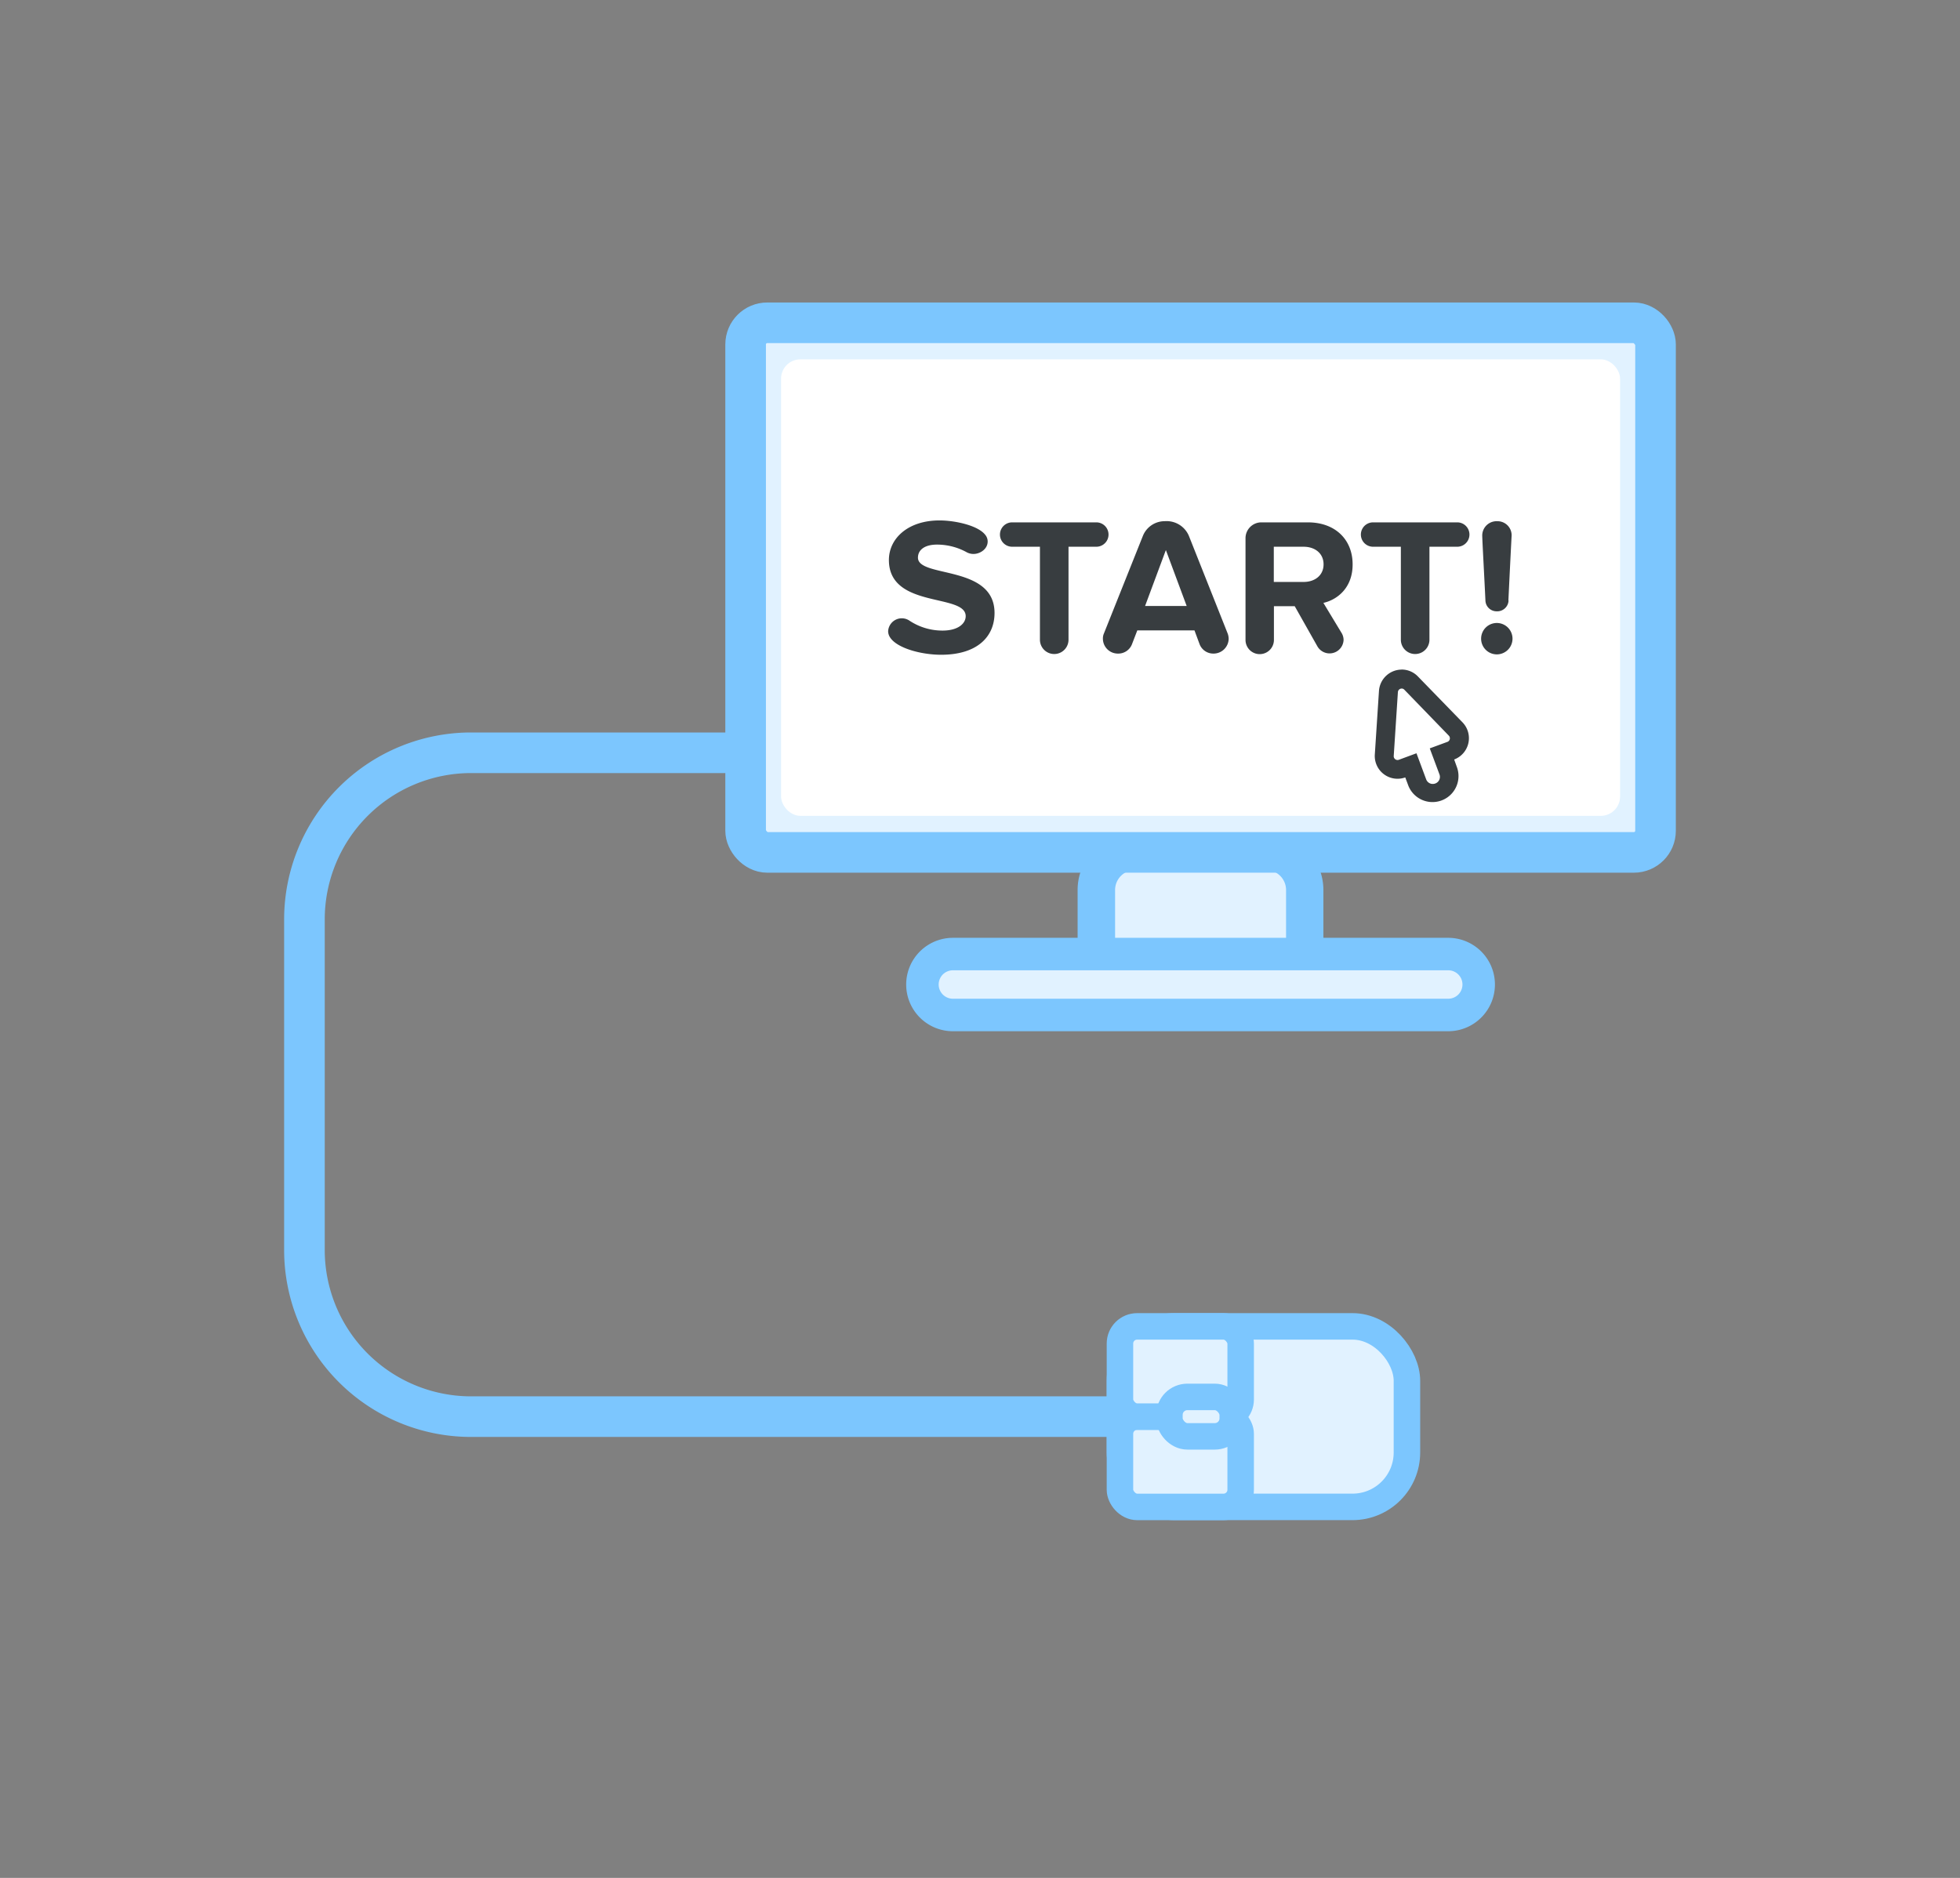 <svg id="Layer_1" data-name="Layer 1" xmlns="http://www.w3.org/2000/svg" viewBox="0 0 667.95 640.12"><rect x="0" y="0" width="667.95" height="640.12" fill="#808080" stroke="none"/><defs><style>.cls-1,.cls-3,.cls-5{fill:#e1f2ff;}.cls-2{fill:#7cc6fe;}.cls-3,.cls-4,.cls-5{stroke:#7cc6fe;stroke-miterlimit:10;}.cls-3{stroke-width:9.03px;}.cls-4{fill:none;}.cls-4,.cls-5{stroke-width:13.84px;}.cls-6{fill:#fff;}.cls-7{fill:#383d40;}</style></defs><title>Artboard 2 copy 12</title><rect class="cls-1" x="373.63" y="290.18" width="71.03" height="46.96" rx="13.19" ry="13.19"/><path class="cls-2" d="M431.47,296.56a6.83,6.83,0,0,1,6.81,6.81v20.57a6.83,6.83,0,0,1-6.81,6.81H386.82a6.83,6.83,0,0,1-6.81-6.81V303.37a6.83,6.83,0,0,1,6.81-6.81h44.64m0-12.77H386.82a19.6,19.6,0,0,0-19.58,19.58v20.57a19.6,19.6,0,0,0,19.58,19.58h44.64A19.6,19.6,0,0,0,451,323.94V303.37a19.6,19.6,0,0,0-19.58-19.58Z"/><path class="cls-1" d="M324.74,346a10.38,10.38,0,0,1,0-20.77h168.8a10.38,10.38,0,1,1,0,20.77Z"/><path class="cls-2" d="M493.55,330.75a4.84,4.84,0,0,1,0,9.69H324.74a4.84,4.84,0,0,1,0-9.69h168.8m0-11.07H324.74a15.92,15.92,0,0,0,0,31.84h168.8a15.92,15.92,0,0,0,0-31.84Z"/><rect class="cls-3" x="381.67" y="452.13" width="97.8" height="61.53" rx="18.54" ry="18.54"/><rect class="cls-3" x="381.67" y="482.9" width="41.14" height="30.77" rx="5.85" ry="5.85"/><rect class="cls-3" x="381.67" y="452.13" width="41.14" height="30.77" rx="5.85" ry="5.85"/><rect class="cls-3" x="398.53" y="476.17" width="21.58" height="13.45" rx="6.12" ry="6.12"/><path class="cls-4" d="M381.73,482.9H160.4a56.81,56.81,0,0,1-56.65-56.65v-113a56.81,56.81,0,0,1,56.65-56.65h92.07"/><rect class="cls-5" x="254.1" y="110.03" width="310.09" height="180.53" rx="7.38" ry="7.38"/><rect class="cls-6" x="266.18" y="122.49" width="285.93" height="155.61" rx="6.58" ry="6.58"/><path class="cls-7" d="M320.73,223.19c-6.61,0-14.79-2.13-17.31-5.78a3.91,3.91,0,0,1-.75-2.26,4.66,4.66,0,0,1,7.15-3.66,20.33,20.33,0,0,0,11.38,3.46c5.31,0,7.9-2.39,7.9-4.92,0-7.84-26.17-2.46-26.17-19.14,0-7.38,6.54-13.49,17.24-13.49,5.18,0,13.08,1.66,15.6,4.92a3.56,3.56,0,0,1,.82,2.26c0,2.53-2.52,4.25-4.84,4.25a4.88,4.88,0,0,1-2.45-.66,20.93,20.93,0,0,0-10-2.53c-4.16,0-6.47,1.79-6.47,4.45,0,7,26.1,2.33,26.1,18.87C338.92,217.07,333,223.19,320.73,223.19Z"/><path class="cls-7" d="M373.61,186.37h-9.47v31.7a4.87,4.87,0,0,1-9.74,0v-31.7h-9.47a4.15,4.15,0,1,1,0-8.31h28.69a4.15,4.15,0,1,1,0,8.31Z"/><path class="cls-7" d="M413.54,222.79a5,5,0,0,1-4.7-3.12l-1.77-4.78H387.58l-1.84,4.78a5,5,0,0,1-4.77,3.12,5.09,5.09,0,0,1-5.11-5.05,4.2,4.2,0,0,1,.34-1.79l13.29-33.29a8,8,0,0,1,7.43-5,8.25,8.25,0,0,1,8.24,5l13.22,33.29a5.59,5.59,0,0,1,.34,1.79A5.15,5.15,0,0,1,413.54,222.79ZM397.32,187.5l-7.09,19.07h14.18Z"/><path class="cls-7" d="M451,205.51l6.27,10.37a4.7,4.7,0,0,1,.61,2.26A4.78,4.78,0,0,1,449,220.4l-7.77-13.76h-7.09v11.5a4.84,4.84,0,0,1-9.68,0V183.38a5.4,5.4,0,0,1,5.45-5.32H445.7c9.47,0,15.26,6,15.26,14.29C461,200.2,455.93,204.38,451,205.51Zm-16.9-19.14v12h10.15c3.88,0,6.81-2.26,6.81-6s-2.93-6-6.81-6Z"/><path class="cls-7" d="M496.61,186.37h-9.47v31.7a4.87,4.87,0,0,1-9.74,0v-31.7h-9.47a4.15,4.15,0,1,1,0-8.31h28.69a4.15,4.15,0,1,1,0,8.31Z"/><path class="cls-7" d="M510.1,223.06a5.35,5.35,0,1,1,0-10.7,5.35,5.35,0,1,1,0,10.7Zm4-18.34a3.85,3.85,0,0,1-4,3.66,3.81,3.81,0,0,1-3.88-3.66c-.34-7.38-1.09-20.87-1.09-22.2a4.89,4.89,0,0,1,5.11-4.85,4.8,4.8,0,0,1,4.91,4.85C515.07,183.85,514.39,197.34,514.05,204.71Z"/><path class="cls-6" d="M488.28,270.44a5.63,5.63,0,0,1-5.27-3.66l-2.19-5.88-3,1.11a4.53,4.53,0,0,1-6.09-4.55l1.42-21.75a4.55,4.55,0,0,1,4.53-4.24,4.48,4.48,0,0,1,3.25,1.38l15.16,15.66a4.53,4.53,0,0,1-1.69,7.41l-3,1.1,2.17,5.84a5.63,5.63,0,0,1-5.27,7.59Z"/><path class="cls-7" d="M477.65,234.7a1.28,1.28,0,0,1,.93.4l15.16,15.66a1.3,1.3,0,0,1-.49,2.13l-6,2.21,3.31,8.88a2.4,2.4,0,0,1-2.25,3.24l-.28,0a2.4,2.4,0,0,1-2-1.55l-3.31-8.9-6,2.22a1.3,1.3,0,0,1-1.75-1.31l1.42-21.75a1.3,1.3,0,0,1,1.31-1.22m0-6.46a7.79,7.79,0,0,0-7.76,7.26l-1.42,21.75A7.76,7.76,0,0,0,478.9,265h0l1.07,2.87a8.86,8.86,0,0,0,16.6-6.18l-1-2.8a7.76,7.76,0,0,0,2.84-12.66L483.22,230.6a7.69,7.69,0,0,0-5.57-2.37Z"/></svg>